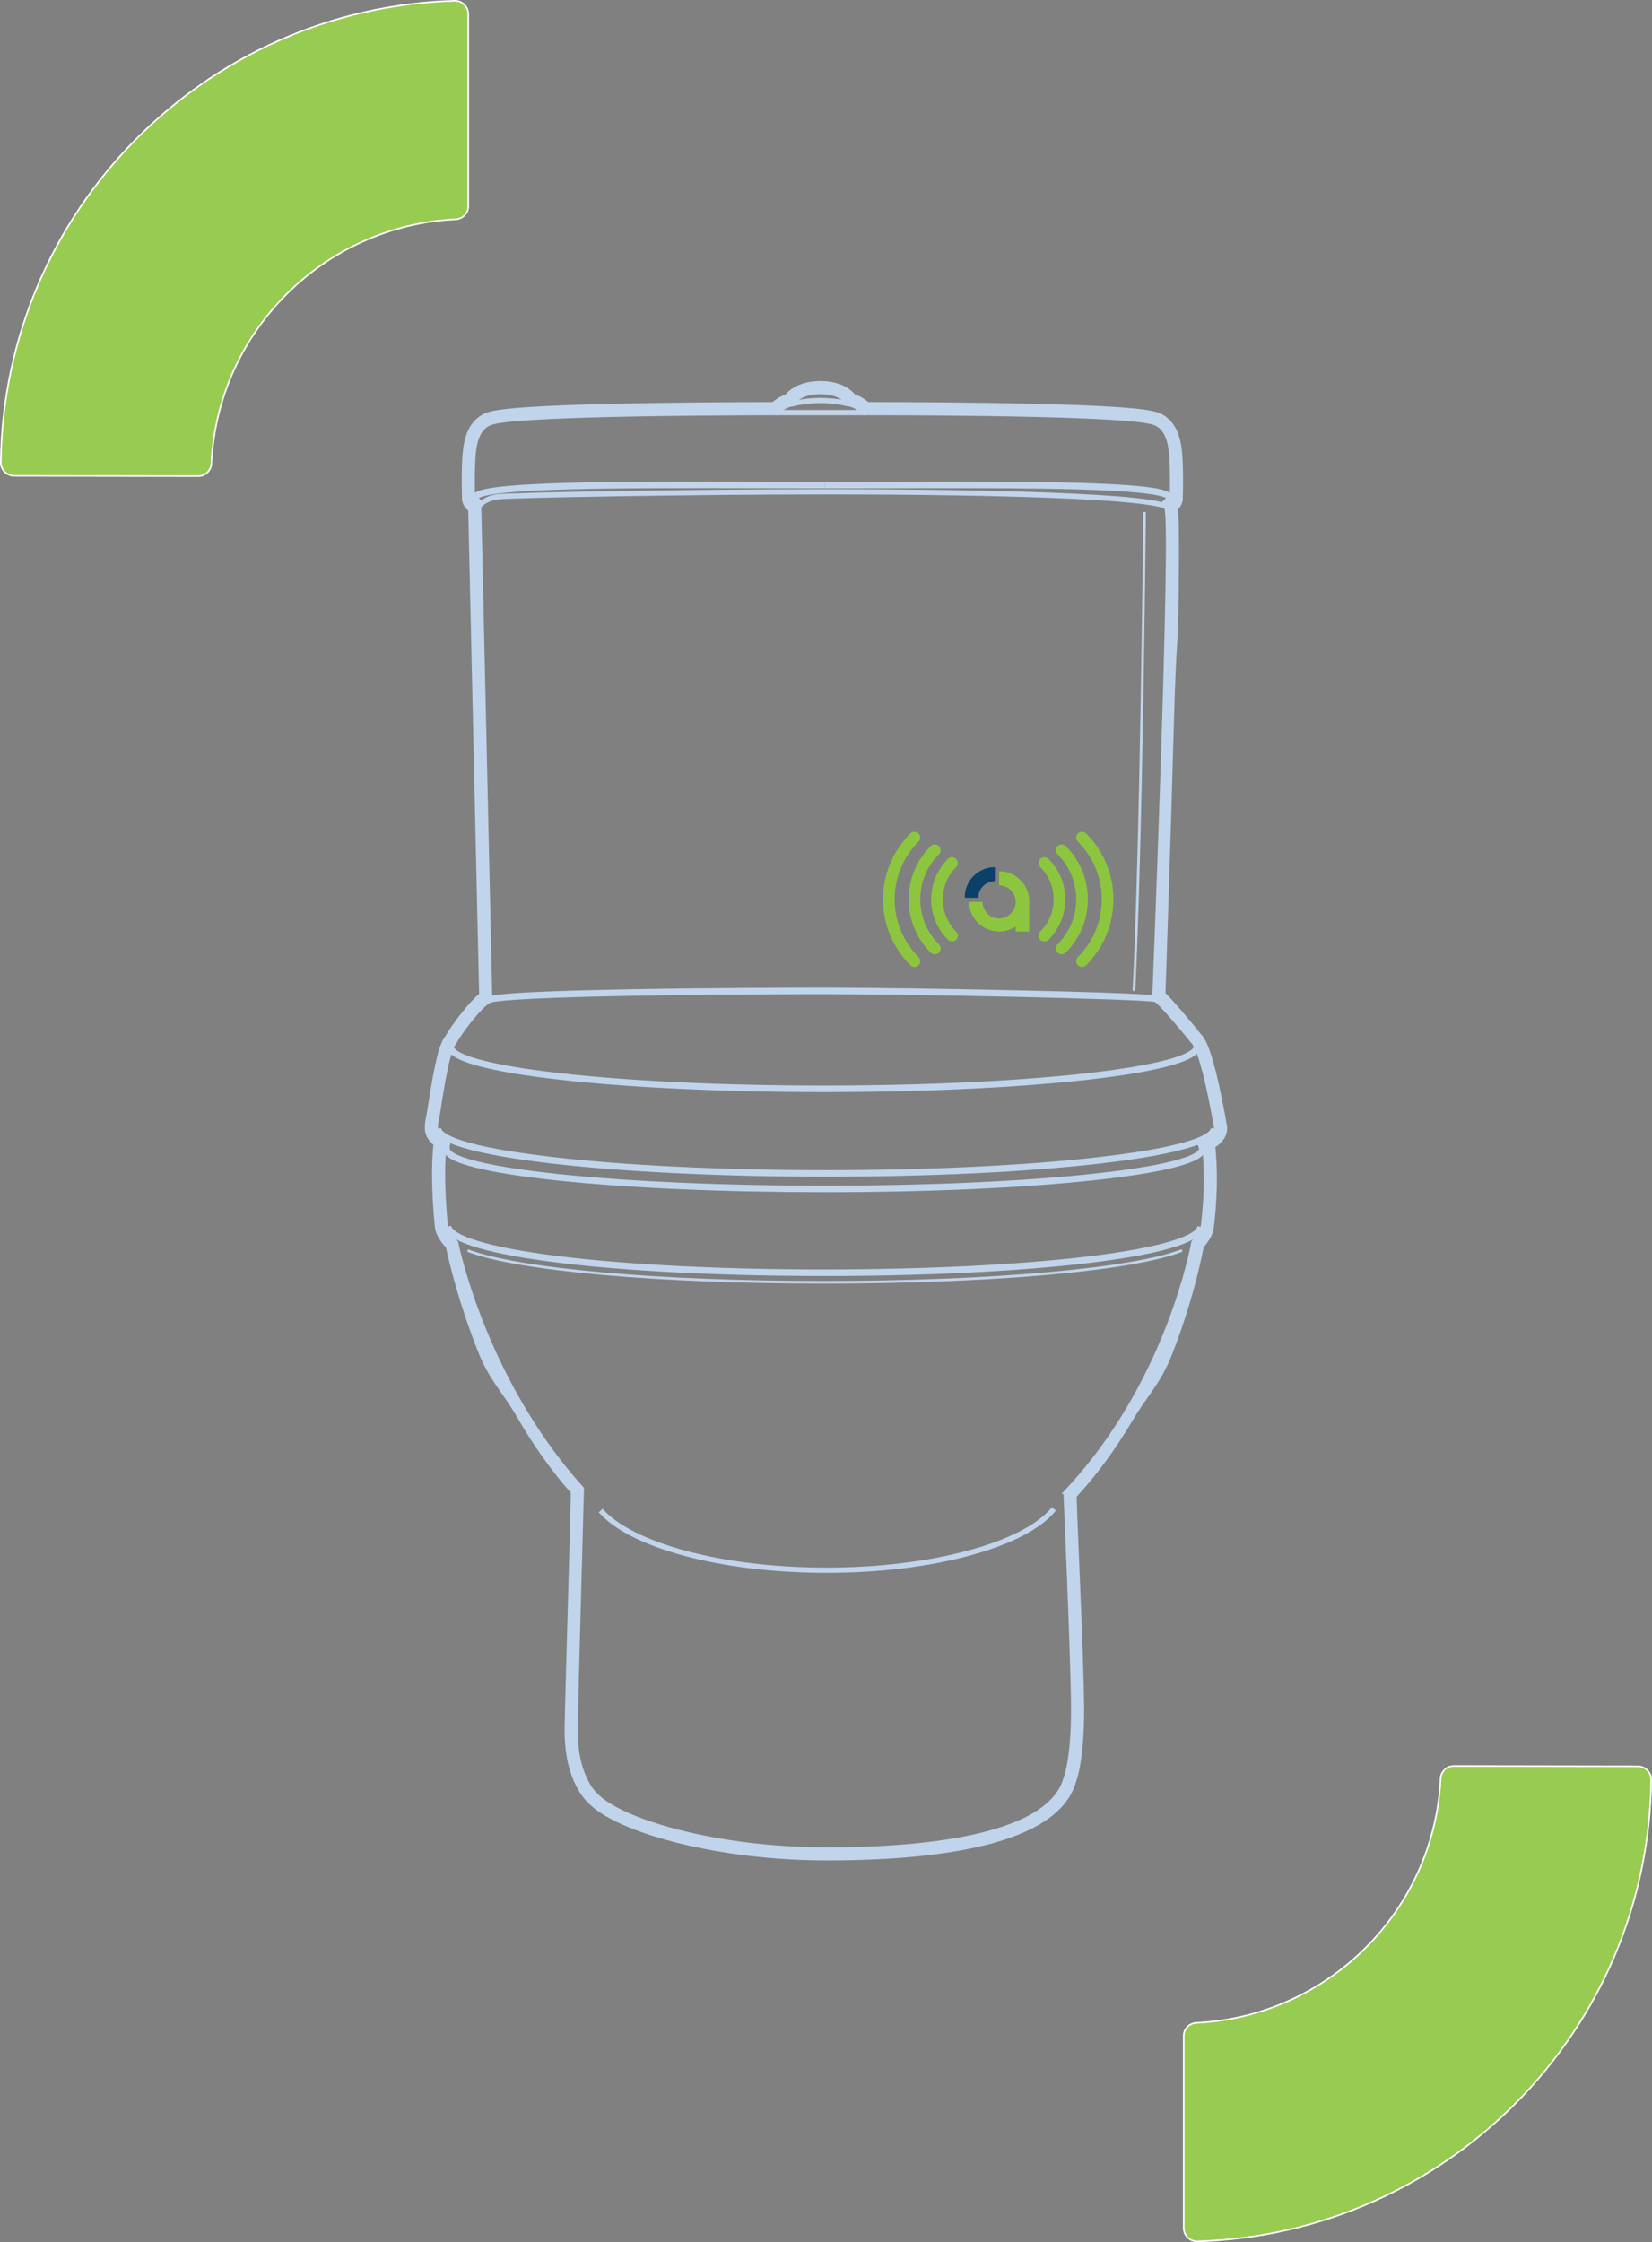 <?xml version="1.0" encoding="UTF-8"?>
<svg id="Layer_2" data-name="Layer 2" xmlns="http://www.w3.org/2000/svg" viewBox="0 0 1038.75 1409.88">
  <rect x="0" y="0" width="1038.75" height="1409.88" fill="#808080" stroke="none"/>
  <defs>
    <style>
      .cls-1 {
        fill: #97cc51;
        stroke: #fff;
        stroke-miterlimit: 10;
      }

      .cls-2 {
        fill: #0b4068;
      }

      .cls-2, .cls-3, .cls-4 {
        stroke-width: 0px;
      }

      .cls-3 {
        fill: #c0d4eb;
      }

      .cls-4 {
        fill: #8cc63e;
      }
    </style>
  </defs>
  <g id="Layer_1-2" data-name="Layer 1">
    <g>
      <g>
        <g>
          <path class="cls-3" d="M519.77,989.02c-32.46,0-63.35-3.69-89.33-10.66-25.66-6.89-44.32-16.37-53.98-27.42l2.48-2.17c9.09,10.4,27.68,19.78,52.35,26.4,25.7,6.9,56.29,10.55,88.47,10.55,65.25,0,123.5-15.6,141.65-37.93l2.56,2.08c-9.2,11.32-27.78,21.07-53.71,28.17-26.21,7.18-57.5,10.97-90.49,10.97Z"/>
          <path class="cls-3" d="M517.66,802.35c-63.45,0-122.41-2.94-166.01-8.28-21.58-2.64-38.66-5.77-50.76-9.3-13.6-3.96-20.35-8.18-21.25-13.27l4.06-.71c.94,5.34,19.42,13.19,68.45,19.2,43.44,5.32,102.22,8.25,165.51,8.25s122.62-2.89,166.34-8.15c49.62-5.96,68.13-13.75,68.92-19.05l4.08.61c-.76,5.12-7.52,9.35-21.27,13.31-12.18,3.5-29.41,6.61-51.23,9.23-43.89,5.27-103.13,8.18-166.83,8.18Z"/>
          <path class="cls-3" d="M517.66,807.14c-104.19,0-192.1-7.86-223.95-20.02l.59-1.54c31.68,12.1,119.36,19.91,223.36,19.91,51.78,0,100.49-1.9,140.86-5.5,40.12-3.58,69.33-8.58,84.48-14.47l.6,1.54c-31.37,12.2-120.05,20.09-225.94,20.09Z"/>
          <path class="cls-3" d="M519.37,739.93c-65.25,0-126.62-2.96-172.78-8.33-22.51-2.62-40.21-5.68-52.6-9.08-14.12-3.88-20.69-8.02-20.69-13.04h4.12c0,1.02,1.95,10.15,69.65,18.03,46.01,5.35,107.2,8.3,172.3,8.3s126.29-2.95,172.3-8.3c67.69-7.87,69.65-17.01,69.65-18.03h4.12c0,5.01-6.57,9.15-20.69,13.04-12.39,3.41-30.09,6.46-52.6,9.08-46.16,5.37-107.53,8.33-172.78,8.33Z"/>
          <path class="cls-3" d="M518.37,749.67c-63.55,0-123.3-2.63-168.26-7.4-21.92-2.33-39.15-5.04-51.21-8.07-13.84-3.47-20.09-7.08-20.23-11.66-.08-.72-.1-2.54.82-6.38l4.01.97c-.77,3.21-.76,4.59-.74,4.88l.08.26-.05.13c0,.35.77,8.68,67.76,15.79,44.82,4.76,104.42,7.38,167.82,7.38s123.01-2.62,167.82-7.38c64.56-6.85,67.62-14.84,67.76-15.72-.06-.43-.38-2.16-1.58-3.11l2.56-3.23c2.74,2.17,3.11,5.71,3.14,6.1v.17c0,4.66-6.23,8.31-20.23,11.82-12.06,3.03-29.29,5.74-51.21,8.07-44.96,4.77-104.71,7.4-168.26,7.4Z"/>
          <path class="cls-3" d="M517.92,686.71c-62.76,0-121.77-2.77-166.17-7.8-21.65-2.45-38.67-5.31-50.59-8.5-13.62-3.65-19.97-7.57-19.97-12.33,0-2.81,6.68-11.67,9.56-15.34,2.94-3.76,10.29-12.8,15.15-15.62,1.66-.96,6.07-3.52,91.08-5.06,54.01-.98,111.44-1.03,122.4-1.03,25.68,0,76.86.73,121.69,1.73,83.63,1.87,86.02,3.16,86.92,3.65,4.27,2.31,20.15,21.56,23.29,25.4l.23.28c1.75,2.18,3.14,3.9,3.14,5.99,0,4.77-6.35,8.69-19.97,12.33-11.92,3.19-28.94,6.05-50.59,8.5-44.4,5.03-103.41,7.8-166.17,7.8ZM285.32,658.17c.1.7,1.39,4.1,16.91,8.26,11.72,3.14,28.54,5.96,49.99,8.39,44.25,5.01,103.1,7.77,165.71,7.77s121.46-2.76,165.71-7.77c21.45-2.43,38.27-5.25,49.99-8.39,16.44-4.4,16.91-7.96,16.91-8.35,0-.65-1.13-2.05-2.23-3.41l-.22-.27c-6.97-8.52-19-22.53-21.94-24.31-7.45-1.97-151.66-4.94-206.76-4.94-10.95,0-68.3.05-122.25,1.03-75.74,1.38-87.59,3.61-89.17,4.51-6.45,3.74-21.7,24.1-22.65,27.49ZM285.3,658.26s0,0,0,0c0,0,0,0,0,0Z"/>
          <path class="cls-3" d="M733.68,320.54c-.28-.37-2.75-2.43-22.77-4.42-12.75-1.27-30.61-2.33-53.11-3.16-48.84-1.8-107.29-2.07-137.79-2.07-87.51,0-196.66,2.11-206.27,3.08-8.68.88-11.38,5.48-11.49,5.67l-2.89-1.58c.14-.26,3.53-6.3,14.05-7.37,9.66-.97,119.01-3.1,206.6-3.1,30.79,0,89.76.27,138.8,2.11,22.66.85,40.59,1.93,53.29,3.23,19.73,2.01,23.42,4.1,24.47,6.06l-2.9,1.56Z"/>
          <path class="cls-3" d="M301.75,319.5l-4.27-4.04-.11-.16c-.84-1.17-.98-2.52-.37-3.71,1.59-3.1,7.69-6.53,60.2-7.98,33.41-.92,77.83-.82,120.8-.72,13.43.03,27.32.06,40.63.06v4.12c-13.31,0-27.21-.03-40.64-.06-42.44-.1-86.33-.2-119.53.69-17.84.48-31.22,1.19-40.89,2.19-11.8,1.21-15.41,2.61-16.5,3.28l3.52,3.33-2.83,2.99Z"/>
          <path class="cls-3" d="M732.49,319.49l-2.85-2.97,3.48-3.34c-1.06-.67-4.6-2.07-16.26-3.28-9.54-.99-22.72-1.71-40.31-2.19-32.73-.89-76-.79-117.84-.69-13.25.03-26.94.06-40.07.06v-4.12c13.12,0,26.82-.03,40.06-.06,42.34-.1,86.11-.2,119.05.72,51.77,1.45,57.82,4.87,59.42,7.96.61,1.18.49,2.54-.35,3.71l-.11.16-4.21,4.04Z"/>
          <path class="cls-3" d="M713.82,623.12l-1.65-.08c4.68-91.79,6.69-298.47,6.71-301.05h1.65c-.02,2.59-2.03,209.31-6.71,301.13Z"/>
          <rect class="cls-3" x="487.27" y="257.8" width="57.22" height="3.3"/>
          <path class="cls-3" d="M533.52,255.67c-.08-.02-7.74-2.18-17.63-2.18s-17.56,2.14-17.64,2.17l-.89-3.17c.33-.09,8.23-2.29,18.53-2.29s18.21,2.21,18.54,2.3l-.91,3.17Z"/>
          <path class="cls-3" d="M771.53,708.18c-.09-.51-2.12-12.7-5-25.7-1.72-7.75-3.39-14.17-4.97-19.09-2.22-6.94-4.26-11.04-6.8-13.51-.4-.54-.82-1.07-1.26-1.62l-.19-.24-.02-.03-.02-.03c-.19-.23-4.71-5.82-9.82-11.79-5.1-5.96-8.38-9.48-10.61-11.65.62-18.17,3.21-95.18,5.36-172.12,1.43-51.45,2.39-42.81,2.83-72.93.27-17.93.35-32.04.26-41.94-.09-9.41-.31-14.34-.68-17.22l.25-.24.57-.54.45-.64c1.32-1.87,1.96-4.03,1.86-6.19.07-2.24.3-11.29,0-19.68v-.24c-.18-5-.4-11.23-1.98-17.05-2.85-10.5-9.01-14.68-13.67-16.33-3.02-1.07-9.17-2.46-30.08-3.71-12.77-.76-29.7-1.38-50.33-1.85-35.24-.79-74.24-.99-101.71-1.01-1.76-1.48-4.5-3.51-8.25-4.72-6.04-6.95-15-8.5-21.81-8.5-12.35,0-18.94,4.87-22.17,8.58-3.62,1.2-6.27,3.19-7.99,4.65-27.84.05-67.18.28-101.98,1.1-19.91.47-36.25,1.09-48.55,1.85-20.01,1.22-25.96,2.56-28.91,3.6-4.71,1.65-10.93,5.82-13.82,16.31-1.6,5.83-1.83,12.06-2.01,17.07v.24c-.31,8.38-.07,17.43,0,19.68-.11,2.19.54,4.36,1.89,6.24l.46.64.57.54,1.02.96,6.83,303.85c-3.07,2.7-6.67,6.63-10.76,11.74-4.5,5.62-8.52,11.37-10.56,15.07-3.82,4.91-6.42,15.64-10.72,42.98-.46,2.95-.9,5.74-1.08,6.56-.82,3.73-1.14,6.67-.97,8.78.12,2.48,1.08,5.93,4.69,9.21.23.2.46.41.7.61l-.03.24c-2.34,21.37.85,50.72.99,51.96l.03.26.05.26c.63,3.6,2.83,7.45,6.87,12.02,2.42,11.19,8.5,35.98,20.19,65.5,7.15,18.05,15.31,25.09,24.26,40.64,10.28,17.87,21.71,33.97,34,47.89-.44,25.97-3.38,119.81-3.89,147.85-.24,13.24,1.87,24.86,6.29,34.53,3.17,6.95,6.53,10.6,7.58,11.63l.29.3c11.71,12.86,39.79,21.53,55.51,25.55,28.57,7.32,62.34,11.35,95.1,11.35,43.09,0,78.14-3.62,104.19-10.76,29.6-8.11,47.21-20.86,52.36-37.9,1.22-3.15,5.58-16.63,5.33-48.31-.25-31.66-4.19-111.67-4.69-131.72,12.74-13.85,24.48-29.83,34.94-47.58,9.39-15.94,17.83-23.44,25.09-42.01,11.85-30.31,17.59-55.78,19.81-67.24,3.77-4.46,5.79-8.24,6.31-11.78v-.03s0-.03,0-.03c.15-1.06,3.66-26.28,1.09-50.93,0-.07-.01-.14-.02-.23.57-.37,1.09-.75,1.59-1.14,4.83-3.77,5.84-7.91,5.84-10.71v-.68l-.11-.67ZM752.96,717.77h.7c2.12,1.68,2.37,4.66,2.37,4.66,2.5,23.93-1.05,48.95-1.05,48.95-.4,2.7-3.13,6.27-5.84,9.25-3.35,18.22-22.22,96.85-81.72,158.71l1.27.02s4.47,99.69,4.74,133.62c.26,33.94-4.88,45.53-4.88,45.53-8.55,29.6-66.52,43.13-148.76,43.13-69.92,0-130.03-18.15-144.59-34.29l-.46-.48s-12.01-11.27-11.48-40.2c.55-30.02,3.84-144.71,3.94-151.09-55.27-60.9-75.4-136.74-79.15-154.85-2.9-3.05-5.86-6.75-6.35-9.54,0,0-3.26-29.44-.99-50.16h.04c.07-.9.27-2.28.77-4.34h1.69c-5.1-2.28-7.82-4.68-7.82-7.15,0,0-.3-1.53.79-6.46,1.09-4.93,5.82-42.17,10.6-46.64,3.01-6,16.44-23.76,22.78-27.49l-6.95-310.06s.18-.33.58-.83l-4.13-3.91c-.3-.42-.41-.82-.33-1.2,0,0-.36-10.34-.02-19.62.33-9.27.73-22.79,10.32-26.14,14.96-5.23,124.98-6.02,179.67-6.09,1.47-.73,4.38-4.87,9.95-5.6,0,0,3.3-7.63,17.26-7.63,12.56,0,16.13,6.22,17.01,7.6,5.67.72,8.65,4.88,10.16,5.62,50.81.01,166.9.65,182.26,6.09,9.46,3.35,9.85,16.87,10.18,26.14.33,9.27-.02,19.62-.02,19.62.07.38-.03.78-.33,1.2l-4.07,3.91-2.19-.13c1.75.59,2.84,1.22,3.2,1.88,4.47,8.42-7.63,308.45-7.63,308.45,4.08,2.24,22.39,24.89,22.39,24.89.68.86,1.29,1.62,1.77,2.31,6.58,4.73,14.77,54.07,14.77,54.07,0,2.86-3.65,5.63-10.44,8.24Z"/>
        </g>
        <g>
          <path class="cls-4" d="M598.62,539.03c.94,0,1.87.36,2.58,1.07,1.43,1.43,1.43,3.74,0,5.17-5.41,5.41-8.39,12.6-8.39,20.24s2.98,14.83,8.39,20.24c1.43,1.43,1.43,3.74,0,5.17-1.43,1.43-3.74,1.43-5.17,0-3.43-3.43-6.09-7.43-7.9-11.89-.87-2.14-1.53-4.38-1.98-6.66-.44-2.25-.66-4.56-.66-6.86s.22-4.6.66-6.86c.44-2.28,1.11-4.52,1.98-6.66,1.81-4.46,4.47-8.46,7.9-11.89.71-.71,1.65-1.07,2.58-1.07Z"/>
          <path class="cls-4" d="M587.8,530.97c.94,0,1.87.36,2.58,1.07,1.43,1.43,1.43,3.74,0,5.17-7.57,7.57-11.74,17.62-11.74,28.31s4.17,20.74,11.74,28.31c1.43,1.43,1.43,3.74,0,5.17-1.43,1.43-3.74,1.43-5.17,0-2.27-2.27-4.31-4.77-6.07-7.43-1.71-2.59-3.17-5.36-4.34-8.24-1.15-2.82-2.02-5.78-2.6-8.77-.58-2.97-.87-6.01-.87-9.04s.29-6.07.87-9.04c.58-3,1.46-5.95,2.6-8.77,1.17-2.88,2.63-5.65,4.34-8.24,1.76-2.66,3.8-5.16,6.07-7.43.71-.71,1.65-1.07,2.58-1.07Z"/>
          <path class="cls-4" d="M574.99,523.02c.94,0,1.87.36,2.58,1.07,1.43,1.43,1.43,3.74,0,5.17-9.69,9.69-15.03,22.57-15.03,36.26s5.34,26.57,15.03,36.26c1.43,1.43,1.43,3.74,0,5.17-1.43,1.43-3.74,1.43-5.17,0-2.81-2.81-5.34-5.9-7.51-9.19-2.12-3.21-3.92-6.64-5.37-10.2-1.42-3.49-2.5-7.15-3.22-10.86-.71-3.67-1.07-7.44-1.07-11.18s.36-7.51,1.07-11.18c.72-3.71,1.8-7.36,3.22-10.86,1.44-3.56,3.25-6.99,5.37-10.2,2.17-3.29,4.7-6.38,7.51-9.19.71-.71,1.65-1.07,2.58-1.07Z"/>
          <path class="cls-4" d="M656.72,539.03c-.94,0-1.87.36-2.58,1.07-1.43,1.43-1.43,3.74,0,5.17,5.41,5.41,8.39,12.6,8.39,20.24s-2.98,14.83-8.39,20.24c-1.43,1.43-1.43,3.74,0,5.17,1.43,1.43,3.74,1.43,5.17,0,3.43-3.43,6.09-7.43,7.9-11.89.87-2.14,1.53-4.38,1.98-6.66.44-2.25.66-4.56.66-6.86s-.22-4.6-.66-6.86c-.44-2.28-1.11-4.52-1.98-6.66-1.81-4.46-4.47-8.46-7.9-11.89-.71-.71-1.65-1.07-2.58-1.07Z"/>
          <path class="cls-4" d="M667.55,530.97c-.94,0-1.87.36-2.58,1.07-1.43,1.43-1.43,3.74,0,5.17,7.57,7.57,11.74,17.62,11.74,28.31s-4.17,20.74-11.74,28.31c-1.43,1.43-1.43,3.74,0,5.17,1.43,1.43,3.74,1.43,5.17,0,2.27-2.27,4.31-4.77,6.07-7.43,1.71-2.59,3.17-5.36,4.34-8.24,1.15-2.82,2.02-5.78,2.6-8.77.58-2.97.87-6.01.87-9.04s-.29-6.07-.87-9.04c-.58-3-1.46-5.95-2.6-8.77-1.17-2.88-2.63-5.65-4.34-8.24-1.76-2.66-3.8-5.16-6.07-7.43-.71-.71-1.65-1.07-2.58-1.07Z"/>
          <path class="cls-4" d="M680.35,523.02c-.94,0-1.87.36-2.58,1.07-1.43,1.43-1.43,3.74,0,5.17,9.69,9.69,15.03,22.57,15.03,36.26s-5.34,26.57-15.03,36.26c-1.43,1.43-1.43,3.74,0,5.17,1.43,1.43,3.74,1.43,5.17,0,2.81-2.81,5.34-5.9,7.51-9.19,2.12-3.21,3.92-6.64,5.37-10.2,1.42-3.49,2.5-7.15,3.22-10.86.71-3.67,1.07-7.44,1.07-11.18s-.36-7.51-1.07-11.18c-.72-3.71-1.8-7.36-3.22-10.86-1.44-3.56-3.25-6.99-5.37-10.2-2.17-3.29-4.7-6.38-7.51-9.19-.71-.71-1.65-1.07-2.58-1.07Z"/>
          <g>
            <path class="cls-4" d="M609.85,567.12c-.31,0-.56.26-.54.56.47,10.05,8.75,18.06,18.91,18.06,3.83,0,7.4-1.15,10.38-3.11v2.57c0,.3.24.54.54.54h7.49c.3,0,.54-.24.54-.54v-18.08h-.02c0-.11.02-.22.02-.33,0-10.28-8.18-18.64-18.39-18.94-.3,0-.55.24-.55.54v7.79c0,.29.23.51.52.53,5.61.27,10.06,4.99,9.9,10.7-.15,5.44-4.68,9.97-10.12,10.12-5.72.16-10.43-4.29-10.7-9.9-.01-.29-.24-.52-.53-.52h-7.43Z"/>
            <path class="cls-2" d="M615.16,564.02c.26-5.34,4.55-9.63,9.89-9.89.29-.01.52-.24.52-.52,0-1.55,0-6.19,0-7.79,0-.3-.25-.55-.55-.54-10.13.29-18.27,8.53-18.39,18.71,0,.3.24.54.54.54h7.46c.29.01.51-.22.53-.5Z"/>
          </g>
        </g>
      </g>
      <g>
        <path class="cls-1" d="M132.93,291.38c4.05-82.93,70.57-149.44,153.5-153.49,4.45-.22,8-3.68,8-8.14,0-24.08,0-96.11,0-120.89,0-4.68-3.9-8.5-8.58-8.36C128.66,5.01,2.38,132.92.5,290.75c-.06,4.62,3.8,8.44,8.42,8.45l115.82.19c4.46,0,7.97-3.55,8.19-8Z"/>
        <path class="cls-1" d="M905.82,1118.5c-4.05,82.93-70.57,149.44-153.5,153.49-4.45.22-8,3.68-8,8.14,0,24.08,0,96.11,0,120.89,0,4.68,3.9,8.5,8.58,8.36,157.19-4.51,283.47-132.42,285.35-290.25.06-4.62-3.8-8.44-8.42-8.45l-115.82-.19c-4.46,0-7.97,3.55-8.19,8Z"/>
      </g>
    </g>
  </g>
</svg>